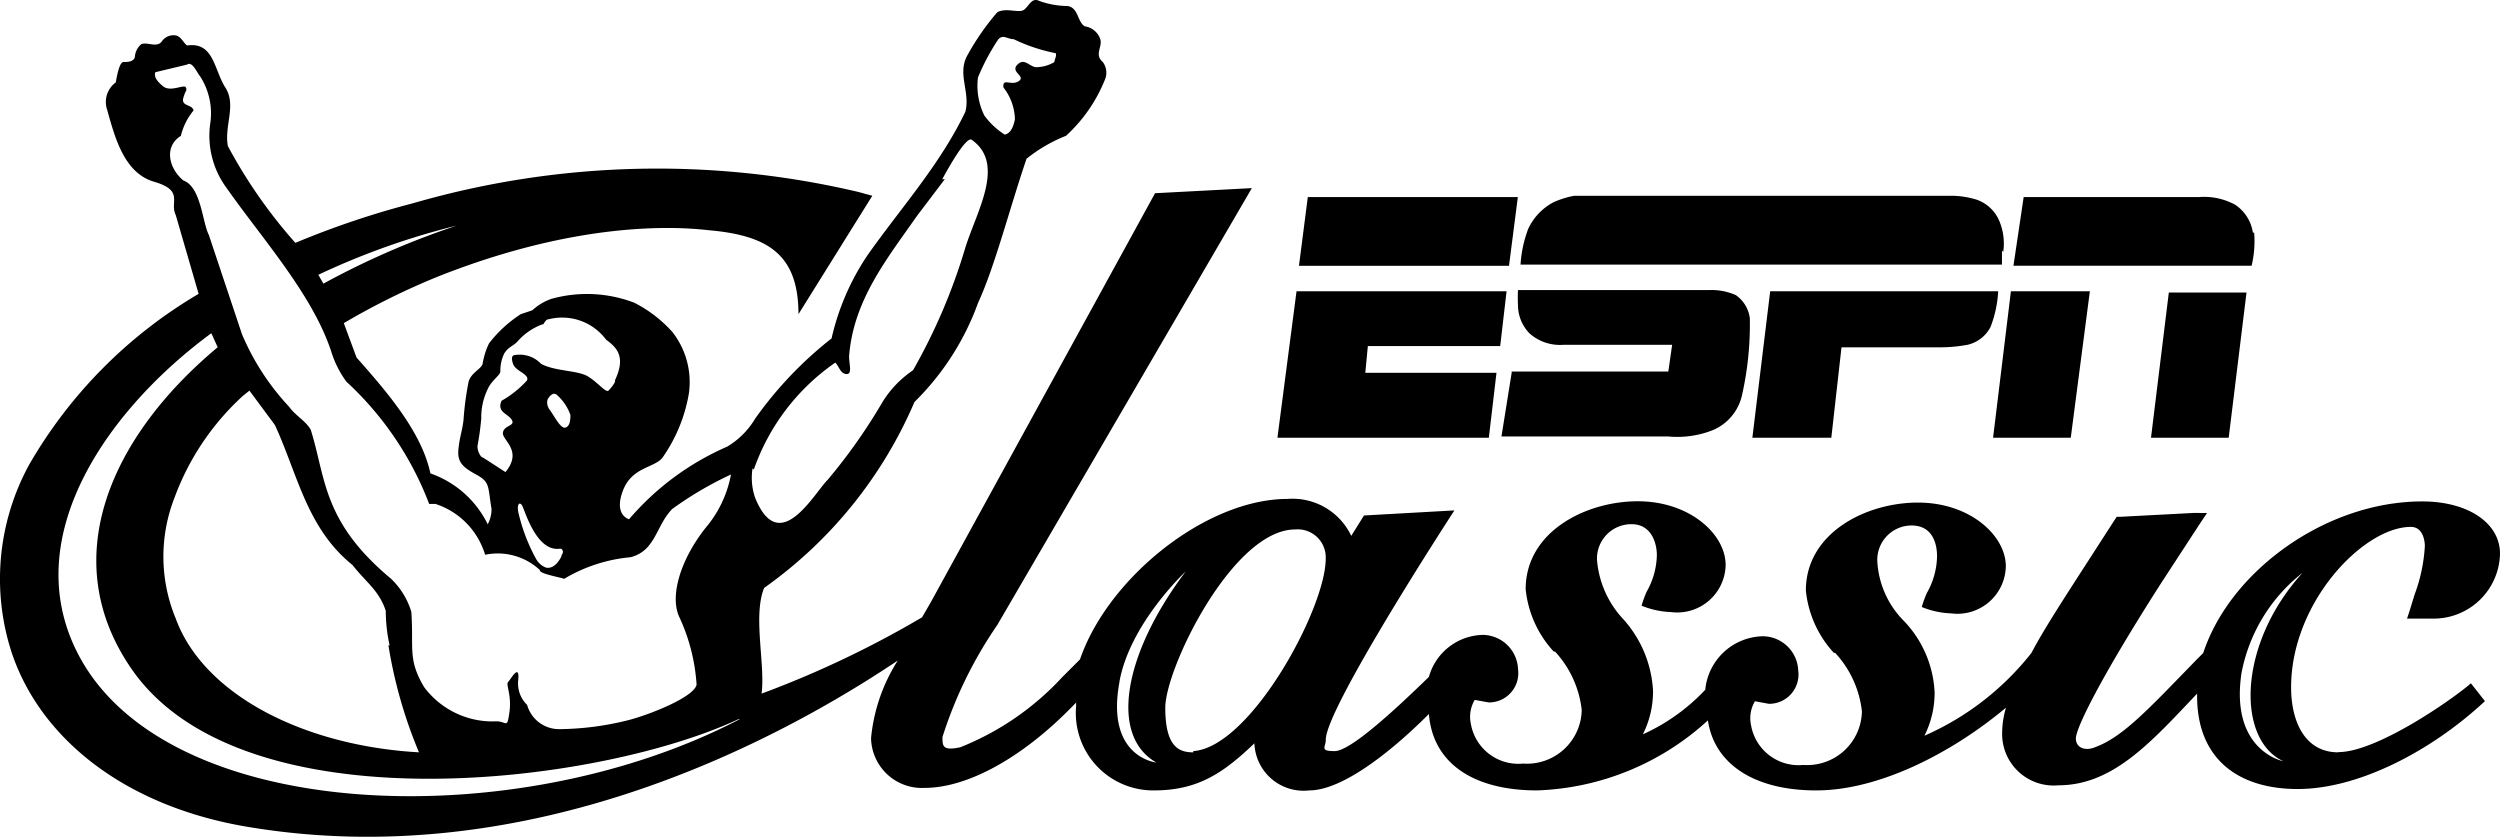<?xml version="1.0"?>
<svg xmlns="http://www.w3.org/2000/svg" width="113.073" height="37.847" viewBox="0 0 113.073 37.847">
  <g id="media-espn-classic" transform="translate(56.534 18.925)">
    <g id="Group_4" data-name="Group 4" transform="translate(-56.537 -18.926)">
      <path id="Path_92" data-name="Path 92" d="M105.762,33.955c-1.5,0-2.131-1.382-2.131-2.938,0-3.859,3.283-7.258,5.415-7.258.576,0,.634.691.634.864a7.431,7.431,0,0,1-.461,2.189l-.23.749-.115.346h1.152a3,3,0,0,0,3.053-2.938c0-1.382-1.44-2.362-3.514-2.362-4.378,0-8.7,3.168-9.908,6.855l-.288.288c-2.19,2.25-3.342,3.514-4.609,3.975-.4.173-.864.058-.864-.4s1.094-2.707,3.859-7.028l1.728-2.65.346-.518H99.2l-3.283.173h-.173l-.115.173-1.152,1.786c-1.152,1.786-2.016,3.111-2.592,4.2a12.6,12.6,0,0,1-4.839,3.744,4.32,4.32,0,0,0,.461-1.959,5,5,0,0,0-1.382-3.226,4.139,4.139,0,0,1-1.21-2.707,1.555,1.555,0,0,1,1.55-1.618c1.037,0,1.152.979,1.152,1.382a3.456,3.456,0,0,1-.461,1.671,5.241,5.241,0,0,0-.23.634,3.8,3.8,0,0,0,1.325.288,2.19,2.19,0,0,0,2.477-2.131c0-1.382-1.613-2.88-3.975-2.88s-5.069,1.382-5.069,3.975a4.871,4.871,0,0,0,1.267,2.823h.058a4.64,4.64,0,0,1,1.21,2.65,2.477,2.477,0,0,1-2.65,2.419,2.18,2.18,0,0,1-2.362-1.786,1.5,1.5,0,0,1,.173-1.094l.634.115a1.325,1.325,0,0,0,1.325-1.5,1.613,1.613,0,0,0-1.613-1.555,2.672,2.672,0,0,0-2.592,2.419,8.871,8.871,0,0,1-2.823,2.016,4.32,4.32,0,0,0,.461-1.959,5.26,5.26,0,0,0-1.325-3.226,4.442,4.442,0,0,1-1.21-2.707,1.555,1.555,0,0,1,1.555-1.613c.979,0,1.152.979,1.152,1.382a3.456,3.456,0,0,1-.461,1.671,4.9,4.9,0,0,0-.23.634,3.86,3.86,0,0,0,1.325.288,2.19,2.19,0,0,0,2.477-2.131c0-1.382-1.613-2.88-3.975-2.88s-5.069,1.382-5.069,3.975a4.871,4.871,0,0,0,1.267,2.82h.058a4.64,4.64,0,0,1,1.21,2.65,2.477,2.477,0,0,1-2.65,2.419,2.18,2.18,0,0,1-2.362-1.786,1.5,1.5,0,0,1,.173-1.094l.634.115a1.325,1.325,0,0,0,1.325-1.5,1.613,1.613,0,0,0-1.613-1.555,2.592,2.592,0,0,0-2.419,1.9C62.963,32.17,61.062,33.9,60.37,33.9s-.4-.173-.4-.518c0-1.44,5.818-10.369,5.818-10.369l-4.09.23-.576.922a2.938,2.938,0,0,0-2.88-1.671c-3.687,0-8.122,3.571-9.389,7.258l-.806.806a12.606,12.606,0,0,1-4.608,3.168c-.806.173-.806-.058-.806-.461A19.106,19.106,0,0,1,45.11,28.2L56.626,8.437l-4.378.23L42.11,27.158l-.4.691A45.277,45.277,0,0,1,34.452,31.3c.173-1.325-.4-3.514.115-4.781a19.886,19.886,0,0,0,6.8-8.41,12.024,12.024,0,0,0,2.88-4.493c.749-1.613,1.44-4.32,2.189-6.509a6.9,6.9,0,0,1,1.786-1.037A6.97,6.97,0,0,0,50,3.483a.806.806,0,0,0-.115-.749c-.4-.346,0-.691-.115-1.037a.864.864,0,0,0-.691-.576c-.345-.173-.287-.864-.8-.921a3.832,3.832,0,0,1-1.267-.23c-.346-.173-.461.23-.691.4s-.806-.115-1.21.115a11.175,11.175,0,0,0-1.325,1.9c-.518.864.115,1.671-.115,2.592C42.513,7.4,40.727,9.358,39.23,11.49a11.175,11.175,0,0,0-1.613,3.744,17.4,17.4,0,0,0-3.456,3.629,3.629,3.629,0,0,1-1.267,1.267,12.27,12.27,0,0,0-4.436,3.283s-.691-.173-.288-1.267,1.382-1.037,1.786-1.5a7.114,7.114,0,0,0,1.21-2.938,3.675,3.675,0,0,0-.749-2.765,5.876,5.876,0,0,0-1.728-1.325,5.991,5.991,0,0,0-3.744-.173,2.454,2.454,0,0,0-.864.518l-.518.173a5.7,5.7,0,0,0-1.44,1.325,3.284,3.284,0,0,0-.288.922c-.058.23-.518.4-.634.806a13.423,13.423,0,0,0-.23,1.728c-.058.518-.173.749-.23,1.325s.173.806.806,1.152.518.518.691,1.555a1.44,1.44,0,0,1-.173.691,4.551,4.551,0,0,0-2.592-2.3c-.4-1.9-2.016-3.744-3.341-5.242l-.576-1.555a32.432,32.432,0,0,1,4.32-2.131c6.279-2.477,10.657-2.247,12.154-2.074,2.707.23,4.09,1.094,4.09,3.8l3.34-5.356-.634-.173a39.7,39.7,0,0,0-20.161.518,39.285,39.285,0,0,0-5.3,1.786,22.811,22.811,0,0,1-3.053-4.378c-.173-.922.4-1.843-.115-2.65s-.518-2.074-1.728-1.9c-.173-.115-.288-.461-.576-.461a.634.634,0,0,0-.576.288c-.23.288-.634,0-.922.115a.806.806,0,0,0-.288.576c-.058.23-.346.23-.518.23s-.288.576-.346.922a1.094,1.094,0,0,0-.4,1.21c.346,1.21.749,2.88,2.131,3.283s.691.922.979,1.5L8.99,13.219a21.312,21.312,0,0,0-7.661,7.719A10.772,10.772,0,0,0,.52,29.4c1.267,3.859,5.069,7.028,10.83,7.949,12.327,2.016,23.33-3.571,29.263-7.546a7.907,7.907,0,0,0-1.21,3.514,2.3,2.3,0,0,0,2.419,2.247c1.959,0,4.493-1.382,6.855-3.859v.173a3.5,3.5,0,0,0,3.514,3.8c1.959,0,3.111-.749,4.551-2.131a2.225,2.225,0,0,0,2.477,2.131c1.44,0,3.571-1.613,5.415-3.456.173,2.189,1.959,3.456,4.9,3.456a12.037,12.037,0,0,0,7.719-3.168c.288,1.959,2.074,3.168,4.9,3.168s6.106-1.671,8.583-3.744a3.975,3.975,0,0,0-.173,1.094A2.33,2.33,0,0,0,93.1,35.447c2.477,0,4.205-1.959,6.279-4.147v.115c0,2.823,1.843,4.2,4.551,4.2s5.991-1.671,8.468-3.975l-.634-.806c-.864.749-4.263,3.111-5.991,3.111m-84-13.359a.806.806,0,0,1-.173-.461c.058-.346.115-.634.173-1.267a2.938,2.938,0,0,1,.288-1.325c.173-.4.576-.634.576-.806a1.786,1.786,0,0,1,.173-.806c.173-.288.4-.346.576-.518a2.765,2.765,0,0,1,1.152-.806c.058.058.115-.23.288-.23a2.477,2.477,0,0,1,2.592.922c.461.346.922.749.4,1.843.058.058-.173.346-.288.461s-.461-.346-.922-.634-1.5-.23-2.131-.576a1.325,1.325,0,0,0-1.152-.4c-.115,0-.23.058-.115.4s.749.461.634.749a4.608,4.608,0,0,1-1.152.922c-.23.518.288.576.461.864s-.346.23-.4.576.922.806.115,1.786l-.979-.634M24.829,18.4a.518.518,0,0,1-.058-.4c.058-.115.23-.346.4-.23a2.189,2.189,0,0,1,.634.922c0,.173,0,.518-.23.576s-.518-.576-.749-.864m.576,6.682c-.115.23-.346.576-.691.518a.864.864,0,0,1-.461-.4,8.18,8.18,0,0,1-.806-2.131c-.058-.346.058-.461.173-.288s.634,2.131,1.728,1.959c.115,0,.173.173.058.288M20.912,10.05a36.751,36.751,0,0,0-6.279,2.707l-.23-.4a33.353,33.353,0,0,1,6.567-2.3M8.3,8.091c-.691-.576-.864-1.555-.115-2.016a2.88,2.88,0,0,1,.576-1.152c-.061-.288-.58-.173-.461-.576s.173-.288.115-.461-.691.23-1.037-.058-.4-.461-.346-.634l1.44-.346c.23-.173.461.4.576.518a3.092,3.092,0,0,1,.461,2.189,3.982,3.982,0,0,0,.749,2.88c1.613,2.3,3.859,4.781,4.724,7.373a4.551,4.551,0,0,0,.691,1.382,14.574,14.574,0,0,1,3.744,5.53H19.7a3.46,3.46,0,0,1,2.247,2.3,2.792,2.792,0,0,1,2.477.691c-.058.173,1.037.346,1.094.4a7.075,7.075,0,0,1,3-.979c1.152-.288,1.152-1.44,1.9-2.189a16.072,16.072,0,0,1,2.65-1.555,5.184,5.184,0,0,1-1.152,2.419c-1.094,1.382-1.613,3-1.21,3.975a8.542,8.542,0,0,1,.806,3.111c-.115.576-2.189,1.382-3.111,1.613a13.191,13.191,0,0,1-3.053.4,1.5,1.5,0,0,1-1.5-1.094,1.354,1.354,0,0,1-.4-1.152c.058-.749-.346,0-.461.115s.173.576.058,1.382-.115.346-.691.4A3.857,3.857,0,0,1,19.186,31c-.749-1.267-.461-1.728-.576-3.4a3.456,3.456,0,0,0-.922-1.5c-3.111-2.592-2.938-4.551-3.629-6.74-.23-.4-.691-.634-.979-1.037a11.118,11.118,0,0,1-2.131-3.283l-1.5-4.493C9.16,9.992,9.1,8.379,8.3,8.091m9.274,21.025a21.141,21.141,0,0,0,1.382,4.839c-5.184-.288-9.735-2.592-11-6.048A7.316,7.316,0,0,1,7.9,22.435,11.694,11.694,0,0,1,11,17.826l.288-.23,1.152,1.555c1.037,2.247,1.44,4.666,3.514,6.336.576.749,1.21,1.152,1.5,2.074a7.316,7.316,0,0,0,.173,1.555M3.4,29.232C.923,23.99,5.013,18.345,9.564,15l.288.634C5.013,19.67,2.536,25.2,5.935,30.153c4.954,7.258,21.083,5.3,27.477,2.3h.058C23.216,37.815,7.144,37.181,3.4,29.232M44.241,3.425A9.908,9.908,0,0,1,45.163,1.7c.23-.23.4,0,.691,0a7.834,7.834,0,0,0,1.9.634c.058.115-.058.288-.058.4a1.613,1.613,0,0,1-.749.23c-.346.058-.576-.461-.922-.115s.4.518.058.749-.749-.173-.691.288a2.419,2.419,0,0,1,.518,1.44c-.058.288-.173.634-.461.691a3.4,3.4,0,0,1-.922-.864,3.053,3.053,0,0,1-.288-1.728M34.1,21.167a9.806,9.806,0,0,1,3.687-4.839c.173.173.23.518.518.518s.058-.576.115-.922c.23-2.477,1.728-4.32,3.053-6.221L42.74,8.032h-.115s1.037-1.959,1.325-1.786c1.555,1.094.23,3.226-.288,4.9a26.259,26.259,0,0,1-2.362,5.53,4.724,4.724,0,0,0-1.382,1.44,25.288,25.288,0,0,1-2.477,3.514c-.634.634-2.189,3.514-3.283.806a2.765,2.765,0,0,1-.115-1.325m16.59,9.677c.461-2.65,3-5.012,3-5.012-2.823,3.744-3.456,7.431-1.325,8.641,0,0-2.3-.23-1.671-3.629m3.341,3.168c-.634,0-1.267-.23-1.267-2.016s3.053-8.065,5.876-8.065a1.267,1.267,0,0,1,1.38,1.325c0,2.247-3.4,8.525-5.991,8.7m47.408-3.514a7.546,7.546,0,0,1,2.765-4.551c-2.938,3.226-3,7.546-.864,8.525,0,0-2.419-.461-1.9-3.975" transform="translate(-0.003 0.073)"/>
      <path id="Path_93" data-name="Path 93" d="M168.9,29.467h3.514l.806-6.567h-3.514Z" transform="translate(-71.609 -9.667)"/>
      <path id="Path_94" data-name="Path 94" d="M156.5,29.424h3.514l.864-6.624h-3.571Z" transform="translate(-66.352 -9.624)"/>
      <path id="Path_95" data-name="Path 95" d="M168.93,17.007a1.843,1.843,0,0,0-.806-1.267,2.938,2.938,0,0,0-1.613-.346h-7.949L158.1,18.5h10.772a4.838,4.838,0,0,0,.115-1.5" transform="translate(-67.03 -6.481)"/>
      <path id="Path_96" data-name="Path 96" d="M141.232,17.835a2.65,2.65,0,0,0-.173-1.382,1.728,1.728,0,0,0-1.037-.979,3.975,3.975,0,0,0-1.037-.173H121.819a4.148,4.148,0,0,0-.922.288,2.592,2.592,0,0,0-1.152,1.21,5.473,5.473,0,0,0-.346,1.613h21.774v-.634" transform="translate(-50.623 -6.444)"/>
      <path id="Path_97" data-name="Path 97" d="M137.6,29.424h3.571l.461-4.09h4.493a6.855,6.855,0,0,0,1.21-.115,1.555,1.555,0,0,0,1.037-.806,5.184,5.184,0,0,0,.346-1.613H138.406Z" transform="translate(-58.339 -9.624)"/>
      <path id="Path_98" data-name="Path 98" d="M118.361,26.444l-.461,2.88h7.546a4.378,4.378,0,0,0,2.016-.288,2.247,2.247,0,0,0,1.325-1.613,14.516,14.516,0,0,0,.346-3.456,1.5,1.5,0,0,0-.634-1.037,2.708,2.708,0,0,0-1.152-.23h-8.7a6.627,6.627,0,0,0,0,.691,1.843,1.843,0,0,0,.518,1.267,2.074,2.074,0,0,0,1.555.518h4.9l-.173,1.21h-7.085Z" transform="translate(-49.987 -9.581)"/>
      <path id="Path_99" data-name="Path 99" d="M110.381,25.277l.288-2.477h-9.5l-.864,6.624h9.562l.346-2.938H104.28l.115-1.21Z" transform="translate(-42.525 -9.624)"/>
      <path id="Path_100" data-name="Path 100" d="M111.5,18.511l.4-3.111h-9.5l-.4,3.111Z" transform="translate(-43.246 -6.487)"/>
    </g>
  </g>
</svg>
